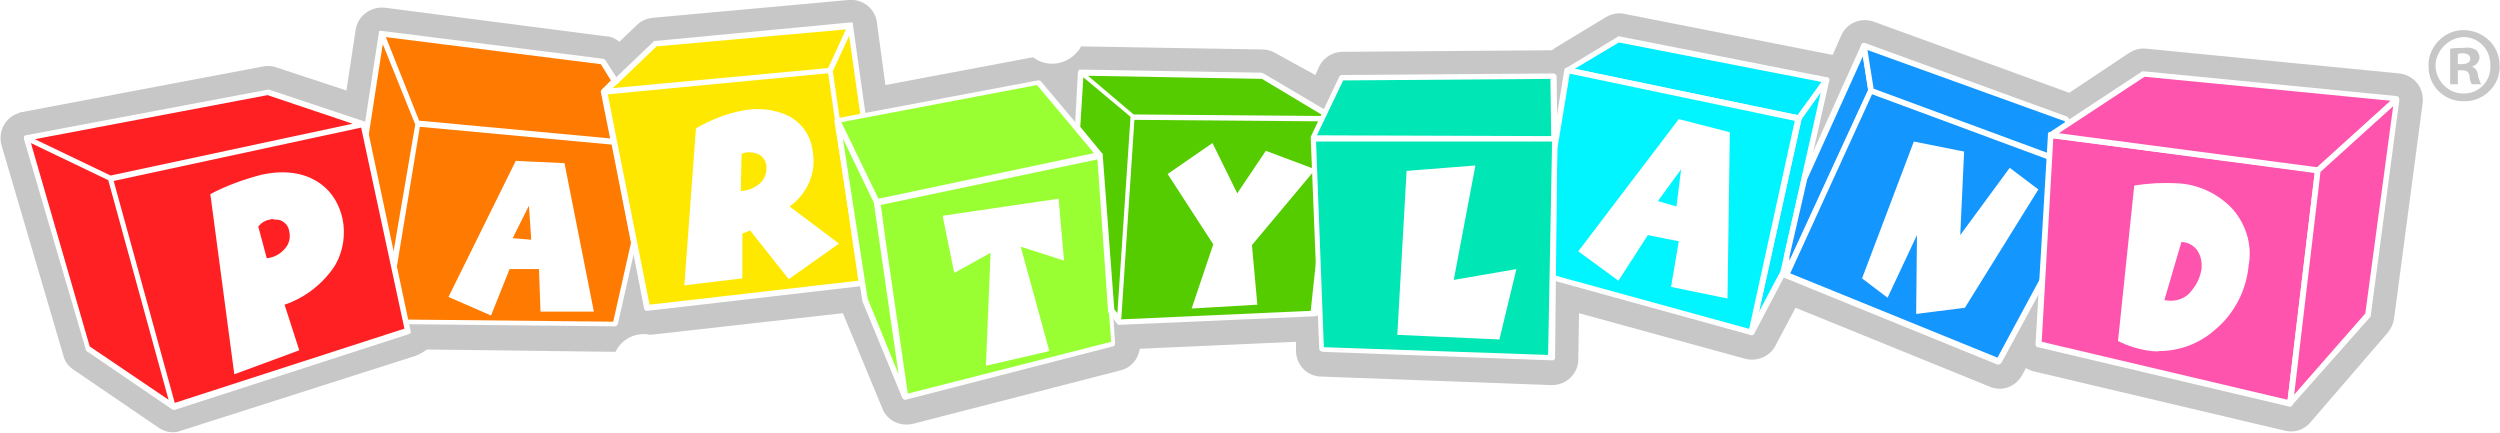 <?xml version="1.0" encoding="utf-8"?>
<!-- Generator: Adobe Illustrator 25.1.0, SVG Export Plug-In . SVG Version: 6.00 Build 0)  -->
<svg version="1.1" xmlns="http://www.w3.org/2000/svg" xmlns:xlink="http://www.w3.org/1999/xlink" x="0px" y="0px" width="323.3px"
	 height="56px" viewBox="0 0 323.3 56" style="enable-background:new 0 0 323.3 56;" xml:space="preserve">
<style type="text/css">
	.st0{fill:#C7C7C7;}
	.st1{fill:#FF7A00;}
	.st2{fill:#FFFFFF;}
	.st3{fill:#00ECFF;}
	.st4{fill:#00F5FF;}
	.st5{fill:#1496FF;}
	.st6{fill:#FF54AD;}
	.st7{clip-path:url(#SVGID_2_);}
	.st8{fill:#FF2024;}
	.st9{fill:#FFE800;}
	.st10{fill:#99FF33;}
	.st11{fill:#54CC00;}
	.st12{fill:#00E6B5;}
	.st13{filter:url(#Union_14);}
</style>
<filter  filterUnits="userSpaceOnUse" height="36.51" id="Union_14" width="265.902" x="25.657" y="12.615">
	<feOffset  dx="1" dy="1" input="SourceAlpha"></feOffset>
	<feGaussianBlur  result="blur"></feGaussianBlur>
	<feFlood  flood-opacity="0.161"></feFlood>
	<feComposite  in2="blur" operator="in"></feComposite>
	<feComposite  in="SourceGraphic" operator="over"></feComposite>
</filter>
<g id="Layer_3">
	<g>
		<path class="st0" d="M310.3,9.5l-32.7-3.2c-0.8-0.1-1.5,0.1-2.2,0.5l-7.8,5.2l-25.3-9.2c-1.7-0.6-3.5,0.2-4.2,1.8l-1.1,2.5h0
			l-26.9-5.3c-0.8-0.2-1.7,0-2.4,0.4l-6.6,4c-0.1,0.1-0.3,0.2-0.4,0.3l-27.1,0.2c-1.3,0-2.5,0.8-3,1.9l-0.5,1.1L165,6.9
			c-0.5-0.3-1.1-0.5-1.7-0.5L139.8,6c-0.1,0.2-0.2,0.4-0.4,0.6c-1.4,1.8-4,2.2-5.8,0.8L114.5,11l-1.1-8.1c-0.2-1.8-1.9-3.1-3.7-2.9
			L84.4,2.3c-0.8,0.1-1.5,0.4-2,0.9l-2.3,2.2C79.6,5,79,4.7,78.4,4.7L49.8,1c-1.8-0.2-3.5,1-3.8,2.8l-1.2,7.9l-9.1-3
			c-0.5-0.2-1.1-0.2-1.7-0.1L2.8,14.5c-0.1,0-0.2,0-0.3,0.1c-1.8,0.5-2.8,2.4-2.3,4.2l8,27.2c0.2,0.8,0.7,1.4,1.3,1.8l11,7.5
			c0.6,0.4,1.2,0.6,1.9,0.6c0.4,0,0.7-0.1,1-0.2L53.8,46c0.5-0.2,1-0.5,1.4-0.8l24.4,0.3c0.8-1.7,2.7-2.6,4.5-2.2l24.9-2.8l5.1,12.3
			c0.6,1.6,2.3,2.4,4,2l26.8-6.9c1.3-0.3,2.3-1.4,2.5-2.8l20.2-0.9l0,1.3c0.1,1.8,1.5,3.2,3.3,3.2l29.7,1.1c0,0,0,0,0.1,0
			c1.9,0,3.4-1.5,3.4-3.3l0.1-6l21.5,5.9c1.5,0.4,3.2-0.3,3.9-1.7l2.6-4.9l25.1,10.2c1.6,0.7,3.4,0,4.2-1.5l0.5-0.9
			c0.3,0.2,0.6,0.3,0.9,0.4l32.6,7.7c1.2,0.3,2.5-0.1,3.3-1.1L308.8,43c0.4-0.5,0.7-1.1,0.8-1.8l3.7-27.9c0,0,0-0.1,0-0.1
			C313.5,11.3,312.1,9.7,310.3,9.5z M306.2,40.8l-10.1,11.5l-32.6-7.7l0.5-8.3l-5.7,10.5L231,35.6l0.1-2.4l-0.5,2l-4.1,7.8
			l-25.8-7.1l-0.2,10.3l-29.7-1.1L170.5,35l-0.6,5.5l-25.2,1.1l-1.1-1.4l0.3,4.2l-26.8,6.9l-5.2-12.6l-0.4-2.5l-0.1,0.5l-27.7,3.2
			L82,31.5l-2.4,10.6l-27.1-0.3l0.2,1l-30.4,9.8l-11-7.5l-8-27.2l31.2-5.9L47,16.1l0.3,1.4l2-13.1L77.9,8l1.6,2.5l5.1-4.9L110,3.4
			l1.6,11.6l22.7-4.3l5,6l0.4-7.3l23.6,0.4l8.1,4.8l2.1-4.5l27.4-0.2L201,18l0,1.2l1.7-10.1l6.6-4l26.9,5.3l-2.9,12.7L241.1,6
			l26.1,9.5l0.3,0.6l9.7-6.4l32.7,3.2L306.2,40.8z"/>
	</g>
</g>
<g id="Component_129_1">
	<path class="st1" d="M82,31.4l-2.6-13l0,0l-1.3-6.5l1.4-1.4L77.9,8L49.3,4.4l0,0l-3.4,22.1l1.9,9.1l1.9,6.2l0,0h0l0,0l0,0L79.6,42
		L82,31.4z"/>
	<path class="st2" d="M79.8,18.3C79.8,18.3,79.8,18.3,79.8,18.3L78.5,12l1.3-1.2c0.1-0.1,0.2-0.3,0.1-0.5l-1.6-2.5
		c-0.1-0.1-0.2-0.2-0.3-0.2L49.4,4c0,0-0.1,0-0.1,0c0,0,0,0-0.1,0c0,0,0,0,0,0c0,0,0,0-0.1,0c0,0,0,0,0,0c0,0-0.1,0-0.1,0.1
		c0,0,0,0,0,0c0,0,0,0.1,0,0.1c0,0,0,0,0,0l-3.4,22.1c0,0,0,0.1,0,0.1l1.9,9.1c0,0,0,0,0,0l1.9,6.2c0,0,0,0,0,0
		c0,0.1,0.1,0.1,0.1,0.1c0,0,0,0,0,0c0.1,0,0.1,0.1,0.2,0.1c0,0,0,0,0,0l0,0c0,0,0,0,0,0l29.8,0.3c0.2,0,0.3-0.1,0.4-0.3l2.4-10.6
		c0-0.1,0-0.1,0-0.2L79.8,18.3z M77.7,8.3l1.3,2.1l-1.2,1.2c-0.1,0.1-0.1,0.2-0.1,0.3l1.2,6l-24.7-2.3L49.9,4.8L77.7,8.3z
		 M49.6,40.1l-1.4-4.7l-1.9-9l3.2-20.7l4.2,10.4L49.6,40.1z M79.3,41.6l-29.1-0.3l4.1-24.9l24.8,2.3l2.5,12.7L79.3,41.6z"/>
	<g id="Group_164" transform="translate(202.351 4.693)">
		<path id="Path_159" class="st3" d="M6.9,0.4l26.9,5.3l-3.6,5L0.4,4.4L6.9,0.4z"/>
		<path id="Path_160" class="st2" d="M30.3,11C30.2,11,30.2,11,30.3,11l-30-6.2C0.1,4.7,0,4.5,0,4.3c0-0.1,0.1-0.2,0.2-0.2l6.6-4
			C6.8,0,6.9,0,7,0l26.9,5.3c0.2,0,0.3,0.2,0.3,0.4c0,0.1,0,0.1-0.1,0.1l-3.6,5C30.5,10.9,30.4,11,30.3,11z M1.3,4.2l28.8,6l3.1-4.3
			L7,0.8L1.3,4.2z"/>
	</g>
	<g id="Group_165" transform="translate(226.153 9.965)">
		<path id="Path_161" class="st3" d="M6.5,5.4l3.6-5L7.2,13.1L4.9,23.2l-0.5,2L0.4,33L6.5,5.4z"/>
		<path id="Path_162" class="st2" d="M0.4,33.4C0.2,33.4,0,33.2,0,33c0,0,0-0.1,0-0.1L6.1,5.3c0,0,0-0.1,0.1-0.1l3.6-5
			c0.1-0.2,0.3-0.2,0.5-0.1c0.1,0.1,0.2,0.2,0.1,0.4L4.8,25.3c0,0,0,0.1,0,0.1l-4.1,7.8C0.6,33.3,0.5,33.4,0.4,33.4z M6.8,5.5
			L1.3,30.4l2.8-5.3L9.3,2L6.8,5.5z"/>
	</g>
	<g id="Group_166" transform="translate(200.398 8.727)">
		<path id="Path_163" class="st4" d="M2.3,0.4l29.9,6.2l-6.1,27.6L0.4,27.2l0.3-16.8L2.3,0.4z"/>
		<path id="Path_164" class="st2" d="M26.1,34.6c0,0-0.1,0-0.1,0L0.3,27.5c-0.2,0-0.3-0.2-0.3-0.4l0.3-16.8c0,0,0,0,0-0.1L1.9,0.3
			C2,0.1,2.2,0,2.4,0c0,0,0,0,0,0l29.9,6.2c0.2,0,0.3,0.2,0.3,0.4c0,0,0,0,0,0l-6.1,27.6C26.4,34.5,26.3,34.6,26.1,34.6L26.1,34.6z
			 M0.7,26.9l25.1,6.9l5.9-26.9L2.6,0.8L1,10.5L0.7,26.9z"/>
	</g>
	<g id="Group_167" transform="translate(230.613 5.572)">
		<path id="Path_165" class="st5" d="M0.4,30l0.1-2.4l2.3-10.1l7.7-17.1l0.9,5.8L0.4,30z"/>
		<path id="Path_166" class="st2" d="M0.4,30.4C0.3,30.4,0.3,30.4,0.4,30.4C0.1,30.3,0,30.2,0,30l0.1-2.4c0,0,0,0,0-0.1l2.3-10.1
			c0,0,0,0,0-0.1l7.7-17.1C10.2,0,10.4-0.1,10.6,0c0.1,0.1,0.2,0.2,0.2,0.3l0.9,5.8c0,0.1,0,0.1,0,0.2l-11,23.9
			C0.6,30.3,0.5,30.4,0.4,30.4z M0.8,27.6l0,0.6L11,6.1l-0.7-4.4L3.1,17.6L0.8,27.6z"/>
	</g>
	<g id="Group_168" transform="translate(230.613 11.35)">
		<path id="Path_167" class="st5" d="M27.8,35.4L0.4,24.2l11-23.9L38,10.2l-0.4,7L27.8,35.4z"/>
		<path id="Path_168" class="st2" d="M27.8,35.8c0,0-0.1,0-0.1,0L0.2,24.6C0,24.5-0.1,24.3,0,24.1c0,0,0,0,0,0L11,0.2
			C11.1,0,11.3,0,11.5,0l26.7,9.9c0.2,0.1,0.2,0.2,0.2,0.4l-0.4,7c0,0.1,0,0.1,0,0.2l-9.8,18.1C28.1,35.7,27.9,35.8,27.8,35.8z
			 M0.9,24l26.8,10.9l9.6-17.8l0.4-6.7L11.5,0.8L0.9,24z"/>
	</g>
	<g id="Group_169" transform="translate(240.699 5.572)">
		<path id="Path_169" class="st5" d="M26.5,9.8l1.7,2.8L27.9,16L1.2,6.1L0.4,0.4L26.5,9.8z"/>
		<path id="Path_170" class="st2" d="M27.9,16.4c0,0-0.1,0-0.1,0L1.1,6.5C1,6.4,0.9,6.3,0.9,6.2L0,0.4C0,0.2,0.1,0,0.3,0
			c0.1,0,0.1,0,0.2,0l26.1,9.5c0.1,0,0.1,0.1,0.2,0.2l1.7,2.8c0,0.1,0.1,0.1,0,0.2L28.3,16C28.3,16.2,28.1,16.4,27.9,16.4L27.9,16.4
			z M1.6,5.9l26,9.6l0.2-2.8l-1.5-2.6L0.8,0.9L1.6,5.9z"/>
	</g>
	<g id="Group_172" transform="translate(263.232 17.098)">
		<path id="Path_175" class="st6" d="M2,0.6l0-0.2l34.5,4.6l-3.6,30.2L0.4,27.4l1-16.4l0.4-7L2,0.6z"/>
		<path id="Path_176" class="st2" d="M32.9,35.5C32.9,35.5,32.9,35.5,32.9,35.5L0.3,27.8c-0.2,0-0.3-0.2-0.3-0.4L1.6,0.5l0,0l0-0.2
			c0-0.1,0.1-0.2,0.1-0.3S1.9,0,2,0l34.5,4.6c0.2,0,0.3,0.2,0.3,0.4l-3.6,30.2C33.3,35.3,33.1,35.5,32.9,35.5L32.9,35.5z M0.8,27.1
			l31.8,7.5l3.5-29.4L2.3,0.8L0.8,27.1z"/>
	</g>
	<g id="Group_173" transform="translate(264.839 9.225)">
		<path id="Path_177" class="st6" d="M0.4,8.2l12-7.9l32.7,3.2l-10.2,9.2L0.4,8.2z"/>
		<path id="Path_178" class="st2" d="M34.9,13.2C34.8,13.2,34.8,13.2,34.9,13.2L0.3,8.6C0.1,8.6,0,8.4,0,8.2C0,8.1,0.1,8,0.2,7.9
			l12-7.9C12.2,0,12.3,0,12.4,0l32.7,3.2c0.2,0,0.3,0.2,0.3,0.4c0,0.1-0.1,0.2-0.1,0.2l-10.2,9.2C35,13.1,35,13.2,34.9,13.2z M1.4,8
			l33.4,4.4l9.5-8.6L12.5,0.7L1.4,8z"/>
	</g>
	<g id="Group_174" transform="translate(295.783 12.434)">
		<path id="Path_179" class="st6" d="M3.9,9.6l10.2-9.2l-3.7,27.9L0.4,39.8L3.9,9.6z"/>
		<path id="Path_180" class="st2" d="M0.4,40.1c-0.1,0-0.1,0-0.1,0C0.1,40,0,39.9,0,39.7L3.6,9.6c0-0.1,0.1-0.2,0.1-0.2l10.2-9.2
			c0.2-0.1,0.4-0.1,0.5,0c0.1,0.1,0.1,0.2,0.1,0.3l-3.7,27.9c0,0.1,0,0.1-0.1,0.2L0.6,40C0.6,40.1,0.5,40.1,0.4,40.1z M4.3,9.8
			L0.9,38.6l9.2-10.5l3.6-26.8L4.3,9.8z"/>
	</g>
	<g id="Group_195" transform="translate(313.855 3.893)">
		<g>
			<defs>
				<rect id="SVGID_1_" x="0" y="0" width="9.4" height="9.2"/>
			</defs>
			<clipPath id="SVGID_2_">
				<use xlink:href="#SVGID_1_"  style="overflow:visible;"/>
			</clipPath>
			<g id="Group_194" transform="translate(0 0)" class="st7">
				<g id="Group_193" transform="translate(0 0)">
					<path id="Path_190" class="st0" d="M4.7,0.9c2,0,3.5,1.6,3.5,3.6c0,0,0,0.1,0,0.1c0.1,1.9-1.4,3.6-3.4,3.6c0,0-0.1,0-0.1,0
						c-2,0-3.6-1.7-3.6-3.7C1.2,2.6,2.8,1,4.7,0.9 M4.7,0C2.2,0,0.1,2.2,0.2,4.7c0,2.6,2.1,4.6,4.7,4.5c2.5,0,4.6-2.1,4.5-4.6
						C9.4,2,7.3,0,4.7,0C4.7,0,4.7,0,4.7,0 M4,3.1C4.2,3,4.4,3,4.6,3c0.7,0,1,0.3,1,0.7c0,0.5-0.5,0.7-1.1,0.7H4L4,3.1z M4,5.2h0.5
						c0.6,0,0.9,0.2,1,0.7C5.5,6.3,5.6,6.7,5.8,7H7C6.8,6.6,6.7,6.3,6.6,5.9C6.6,5.4,6.3,4.9,5.8,4.7V4.7c0.5-0.1,0.9-0.5,1-1.1
						c0-0.4-0.2-0.8-0.4-1c-0.5-0.3-1-0.4-1.6-0.3c-0.6,0-1.2,0-1.8,0.1V7H4L4,5.2z"/>
				</g>
			</g>
		</g>
	</g>
	<polygon class="st8" points="52.7,42.8 51.2,35.5 49.2,26.5 47,16.1 47,16.1 34.6,11.9 3.4,17.8 3.4,17.8 3.4,17.8 3.4,17.8 
		3.4,17.8 11.3,45.1 22.4,52.6 22.4,52.6 	"/>
	<path class="st2" d="M47.4,16C47.4,16,47.4,15.9,47.4,16C47.3,15.9,47.3,15.9,47.4,16c-0.1-0.2-0.2-0.3-0.3-0.3l-12.3-4.1
		c-0.1,0-0.1,0-0.2,0L3.3,17.5c0,0,0,0,0,0c0,0,0,0,0,0c0,0,0,0,0,0c-0.1,0-0.1,0.1-0.2,0.1c0,0,0,0,0,0c0,0,0,0,0,0
		c0,0,0,0.1,0,0.1c0,0,0,0,0,0.1c0,0,0,0,0,0.1c0,0,0,0,0,0.1l8,27.2c0,0.1,0.1,0.2,0.1,0.2l11,7.5c0.1,0,0.1,0.1,0.2,0.1l0,0
		c0,0,0.1,0,0.1,0c0,0,0.1,0,0.1,0l30.3-9.8c0.2-0.1,0.3-0.2,0.2-0.4L47.4,16z M34.6,12.3l11,3.7l-31.3,6.7L4.5,18L34.6,12.3z
		 M11.6,44.8L4,18.5l10,4.8l7.8,28.4L11.6,44.8z M22.6,52.1l-7.9-28.7l32-6.9l5.6,26L22.6,52.1z"/>
	<polygon class="st9" points="113.1,29.1 111.3,17.6 112,17.5 110,3.3 110,3.3 84.7,5.6 79.5,10.5 78.1,11.9 78.1,11.9 78.1,11.9 
		78.1,11.9 78.1,11.9 79.4,18.4 82,31.4 83.6,39.9 111.4,36.7 111.4,36.7 	"/>
	<path class="st2" d="M111.7,17.9l0.3-0.1c0.2,0,0.3-0.2,0.3-0.4l-2-14.2c0,0,0,0,0-0.1c0,0,0-0.1,0-0.1c0,0,0,0-0.1-0.1
		c0,0,0,0-0.1,0c0,0,0,0,0,0c0,0,0,0,0,0c0,0,0,0,0,0c0,0-0.1,0-0.1,0c0,0,0,0,0,0L84.7,5.3c-0.1,0-0.2,0-0.2,0.1l-6.6,6.3
		c0,0,0,0,0,0c0,0,0,0.1-0.1,0.1c0,0,0,0,0,0c0,0,0,0.1,0,0.1c0,0,0,0,0,0c0,0,0,0,0,0c0,0,0,0,0,0l1.3,6.5l4.2,21.5
		c0,0.2,0.2,0.3,0.4,0.3l0,0l27.7-3.2h0c0,0,0,0,0,0l0,0c0,0,0,0,0,0c0.1,0,0.1,0,0.2-0.1c0,0,0,0,0,0c0.1,0,0.1-0.1,0.1-0.2
		c0,0,0,0,0,0l1.7-7.6c0,0,0-0.1,0-0.1L111.7,17.9z M84.9,6l24.5-2.2l-2.3,5l-27.9,2.6l0.7-0.6L84.9,6z M79.8,18.3l-1.2-6.1
		l28.2-2.7l0.3,0l3.9,26.8l-27,3.1L79.8,18.3z M111.4,34.7l-3.7-25.5l1.9-4.1l0.2-0.5l1.8,12.6l-0.3,0.1c-0.2,0-0.3,0.2-0.3,0.4
		l1.8,11.4L111.4,34.7z"/>
	<g>
		<polygon class="st10" points="142.2,20.1 139.3,16.6 134.3,10.6 108.9,15.4 108.3,15.6 113.4,26.2 		"/>
		<polygon class="st10" points="143.9,44.4 143.6,40.2 142.2,20.1 113.4,26.2 113.4,26.2 108.3,15.6 110,27 111.9,38.7 117.1,51.3 
			117.1,51.4 		"/>
	</g>
	<path class="st2" d="M142.6,20.1C142.6,20.1,142.6,20.1,142.6,20.1L142.6,20.1c0-0.1,0-0.1,0-0.1c0-0.1,0-0.1-0.1-0.1c0,0,0,0,0,0
		l-7.9-9.4c-0.1-0.1-0.2-0.1-0.4-0.1l-26,4.9c0,0-0.1,0-0.1,0c0,0,0,0,0,0c0,0,0,0-0.1,0.1c0,0,0,0,0,0c0,0,0,0.1-0.1,0.1
		c0,0,0,0,0,0c0,0,0,0.1,0,0.1c0,0,0,0,0,0c0,0,0,0,0,0l3.6,23.2c0,0,0,0.1,0,0.1l5.2,12.6c0,0,0.1,0.1,0.1,0.1c0,0,0,0,0,0
		c0.1,0,0.1,0.1,0.2,0.1v0c0,0,0,0,0,0c0,0,0.1,0,0.1,0l26.8-6.9c0.2,0,0.3-0.2,0.3-0.4L142.6,20.1z M134.1,11l7.4,8.8l-27.9,5.9
		l-4.8-9.9L134.1,11z M112.2,38.6L109,17.9l4,8.3l3.2,22.2L112.2,38.6z M117.4,50.9l-2.9-20l-0.6-4.4l28.1-5.9l1.4,19.7l0.3,3.9
		L117.4,50.9z"/>
	<g>
		<polygon class="st11" points="139.7,9.3 139.3,16.6 142.2,20.1 143.6,40.2 144.7,41.6 146.5,15.1 		"/>
		<polygon class="st11" points="172.5,15.3 163.3,9.8 139.7,9.3 146.5,15.1 		"/>
		<polygon class="st11" points="144.7,41.6 169.9,40.6 171.9,21.6 171.9,21 172,20.8 172.5,15.3 146.5,15.1 		"/>
	</g>
	<path class="st2" d="M172.9,15.3C172.9,15.3,172.9,15.3,172.9,15.3C172.9,15.3,172.9,15.3,172.9,15.3c0-0.1,0-0.1,0-0.2
		c0,0,0,0,0,0c0,0,0-0.1-0.1-0.1c0,0,0,0,0,0c0,0,0,0-0.1,0l-9.3-5.5c-0.1,0-0.1,0-0.2-0.1L139.7,9c0,0-0.1,0-0.1,0c0,0,0,0,0,0
		c0,0-0.1,0-0.1,0.1c0,0,0,0,0,0c0,0,0,0,0,0c0,0,0,0,0,0c0,0.1-0.1,0.1-0.1,0.2l-0.4,7.3c0,0.1,0,0.2,0.1,0.3l2.8,3.4l1.4,20
		c0,0.1,0,0.1,0.1,0.2l1.1,1.4c0,0,0,0,0,0c0,0,0,0,0.1,0.1c0,0,0,0,0.1,0c0,0,0.1,0,0.1,0c0,0,0,0,0.1,0l0,0c0,0,0,0,0,0l0,0
		l25.2-1.1c0.2,0,0.3-0.1,0.4-0.3l2-19c0,0,0,0,0-0.1l0-0.5l0.1-0.1c0,0,0-0.1,0-0.1L172.9,15.3C172.9,15.3,172.9,15.3,172.9,15.3z
		 M163.2,10.2l8,4.8l-24.6-0.2l-5.9-5L163.2,10.2z M142.6,20c0-0.1,0-0.2-0.1-0.2l-2.8-3.4l0.4-6.4l6.1,5.1l-1.7,25.4l-0.4-0.5
		L142.6,20z M171.5,20.9c0,0.1,0,0.1,0,0.2l0,0.5l-2,18.6l-24.5,1.1l1.7-25.8l25.3,0.2l-0.5,5L171.5,20.9z"/>
	<polygon class="st12" points="201,18 200.9,9.9 173.5,10.1 169.9,17.7 169.8,17.9 200.8,18 169.8,17.9 169.8,18.5 170.9,45.2 
		200.6,46.2 200.8,35.9 201,19.1 201,18 	"/>
	<path class="st2" d="M201.4,18C201.4,18,201.4,18,201.4,18l-0.1-8.1c0-0.2-0.2-0.4-0.4-0.4l-27.4,0.2c-0.1,0-0.3,0.1-0.3,0.2
		l-3.7,7.8c0,0,0,0,0,0c0,0,0,0.1,0,0.1c0,0,0,0,0,0c0,0,0,0,0,0c0,0,0,0,0,0l1.1,27.3c0,0.2,0.2,0.3,0.4,0.4l29.7,1.1h0
		c0.1,0,0.2,0,0.3-0.1c0.1-0.1,0.1-0.2,0.1-0.3L201.4,18C201.4,18,201.4,18,201.4,18z M173.7,10.4l26.8-0.2l0.1,7.4l-30.3-0.1
		L173.7,10.4z M200.2,45.9l-29-1l-1-26.4l0-0.2l11,0l19.5,0l0,0.8L200.2,45.9z"/>
</g>
<g id="Layer_2">
	<g transform="matrix(1, 0, 0, 1, 0, 0)" class="st13">
		<path id="Union_14-2_1_" class="st2" d="M26.2,24.1c2.1-1.1,4.3-1.9,6.6-2.5c3.2-0.7,5.8-0.2,7.7,1.2c1.5,1.1,2.4,2.7,2.8,4.5
			c0.4,2,0.1,4.1-0.9,5.9c-1.5,2.4-3.9,4.3-6.6,5.2l1.9,5.9l-8.4,3.1L26.2,24.1z M33.9,27.4c-0.6,0.1-1.1,0.4-1.5,0.9l1.1,4.1
			c0.9-0.1,1.7-0.5,2.3-1.2c0.6-0.6,0.8-1.5,0.6-2.3c-0.1-0.6-0.4-1-0.9-1.3c-0.3-0.2-0.7-0.2-1-0.2C34.3,27.3,34.1,27.3,33.9,27.4z
			 M127.1,31.7l-4.7,2.6l-1.5-7.4l15-2.2l0.7,8l-5.6-1.8l3.7,13.5l-8.2,1.9L127.1,31.7z M277.2,44.4c-1.5-0.2-2.9-0.6-4.3-1.3
			l2.1-20.1c1.8-0.3,3.7-0.4,5.5-0.3c2.6,0.1,5.1,1.2,7,3.1c1.9,2,2.8,4.8,2.3,7.5c-0.3,3.2-1.8,6.2-4.3,8.3c-2,1.8-4.6,2.8-7.3,2.8
			C278,44.5,277.6,44.4,277.2,44.4z M278.9,37.8c1.3,0.3,2.7-0.1,3.5-1.2c0.7-0.8,1.1-1.7,1.3-2.8c0.1-0.9-0.1-1.8-0.6-2.5
			c-0.5-0.6-1.2-1-2-1L278.9,37.8z M179.7,42.3l1.2-21.2l8.9-0.7L187,35.2l8.1-1.4l-2.2,9.1L179.7,42.3z M57,37.4l8.7-17.6l6.3,0.3
			l3.8,19.2l-6.9,0l-0.2-5.5l-3.8,0l-2.4,6L57,37.4z M65.3,29.8l2.4,0.2l-0.3-4.4L65.3,29.8z M246.9,29.4l-3.8,8.1l-3.3-2.5
			l6.7-17.7l6.5,1.3l-0.5,10.8l6.4-8.7l3.7,2.8l-9.5,15.3l-6.3,0.8L246.9,29.4z M155.9,30.6l-5.9-9.1l5.8-4L159,24l3.7-5.5l6.4,2.4
			l-8.2,9.8l0.7,7.7l-8.5,0.5L155.9,30.6z M215.1,36.1l1-5.9l-4-0.8l-3.8,5.9l-5.2-3.8l13-17.1l6.6,1.7l-0.3,21.5L215.1,36.1z
			 M213.4,25l2.4,0.7l0.6-4.8L213.4,25z M89,15.6c1.9-1.1,3.9-1.9,6-2.3c2-0.4,4.1-0.2,6,0.7c1.7,0.9,2.9,2.6,3.1,4.6
			c0.5,2.7-0.7,5.5-3,7.1l6.4,4.8l-6.5,4.6l-5-6.3l-1,0.4l0,5.8l-7.5,0.9L89,15.6z M95.6,18.7c-0.2,0-0.4,0.1-0.7,0.2l-0.1,4.8
			c1,0,2-0.5,2.7-1.2c0.5-0.6,0.7-1.4,0.6-2.2c-0.1-0.5-0.4-1-0.9-1.3c-0.4-0.2-0.8-0.3-1.2-0.3C95.9,18.7,95.8,18.7,95.6,18.7
			L95.6,18.7z"/>
	</g>
</g>
</svg>
